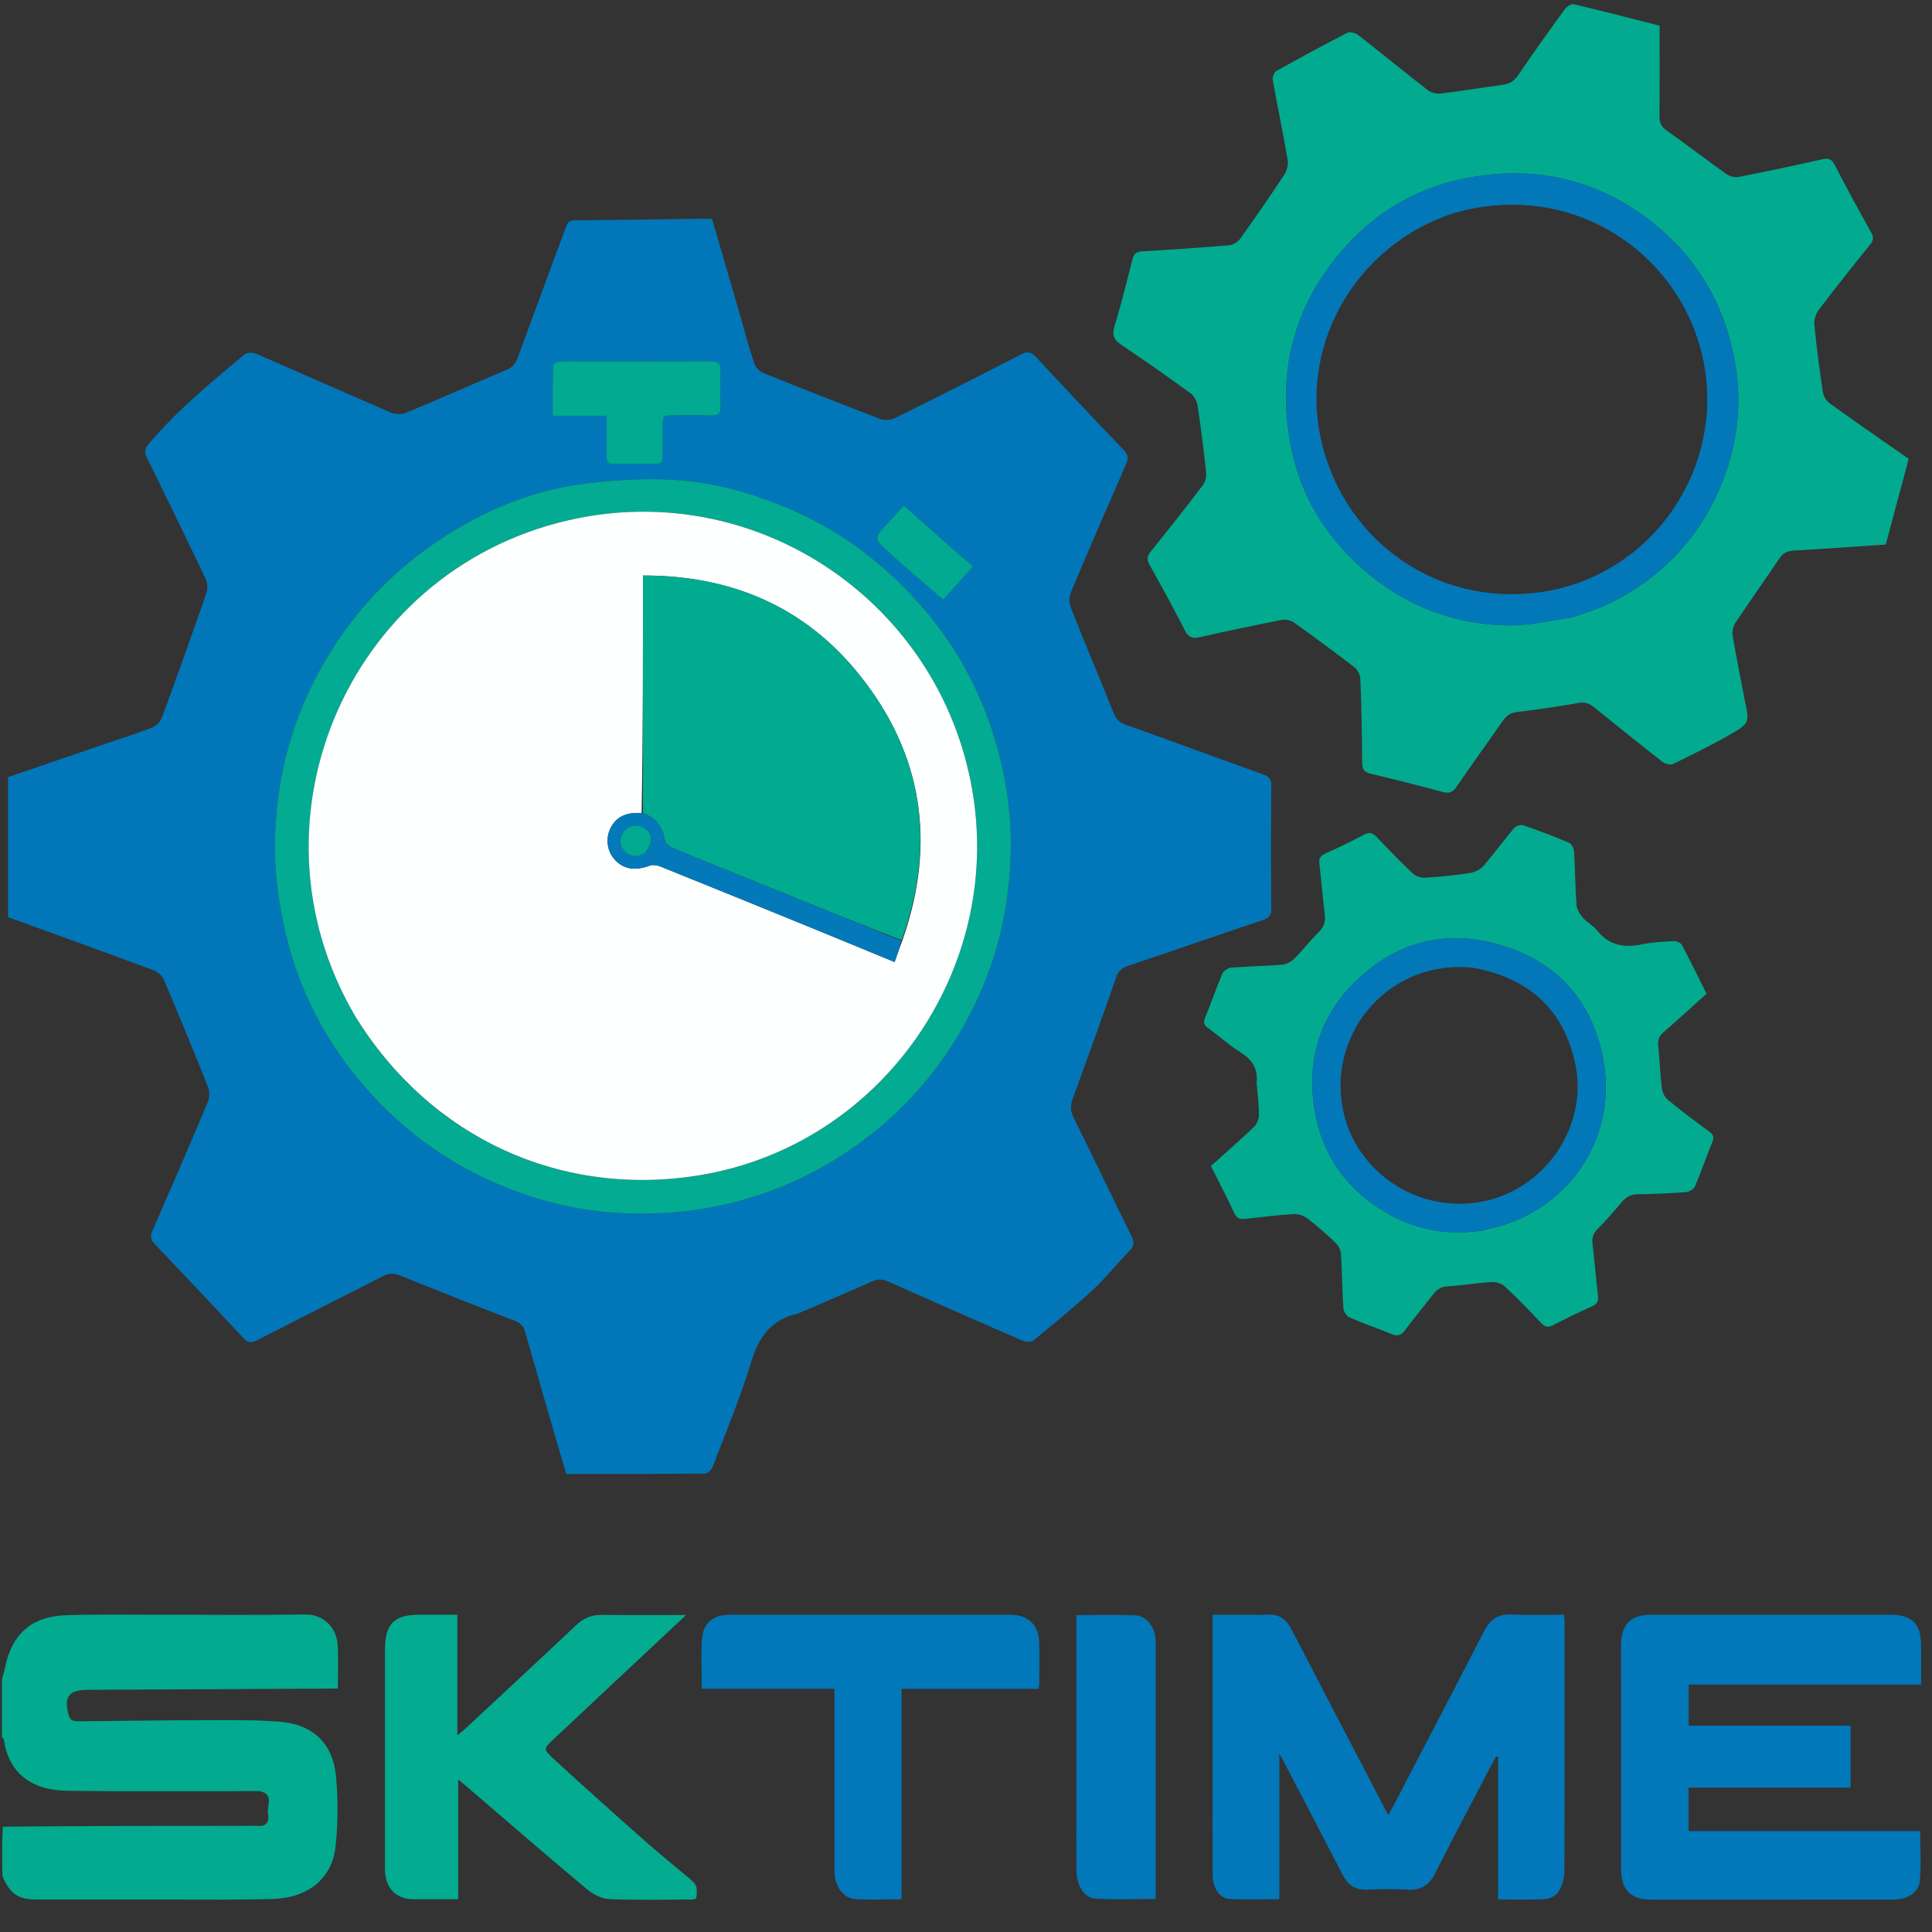 <?xml version="1.0" encoding="UTF-8"?>
<svg xmlns="http://www.w3.org/2000/svg" xmlns:xlink="http://www.w3.org/1999/xlink" version="1.1" id="Layer_1" x="0px" y="0px" width="100%" viewBox="0 0 1000 1000" xml:space="preserve">
<rect x="0" y="0" width="1000" height="1000" fill="#333333" stroke="none"/>
<path fill="#02AB90" opacity="1" stroke="none" d=" M1,869.469  C1.545,867 2.206,865.024 2.617,862.998  C6.064,846.004 16.323,836.671 33.698,836.069  C50.007,835.503 66.347,835.811 82.673,835.793  C107.665,835.764 132.661,836.07 157.646,835.647  C168,835.472 174.369,842.876 174.804,851.858  C175.148,858.988 174.873,866.147 174.873,874.003  C172.941,874.003 171.186,873.995 169.431,874.004  C127.949,874.218 86.467,874.435 44.985,874.648  C35.577,874.696 32.954,878.391 35.509,887.7  C36.501,891.314 39.195,890.95 41.862,890.925  C64.018,890.718 86.173,890.391 108.329,890.346  C120.476,890.321 132.67,890.192 144.761,891.147  C162.007,892.509 172.424,902.458 173.945,919.726  C174.989,931.587 174.949,943.724 173.708,955.561  C171.947,972.358 159.573,982.352 140.958,982.918  C124.145,983.429 107.308,983.185 90.482,983.209  C66.656,983.244 42.831,983.227 19.006,983.213  C9.461,983.207 5.104,980.202 1.311,971.161  C1,962.646 1,954.292 1.468,945.497  C43.098,945.061 84.261,945.064 125.424,945.067  C128.257,945.067 131.094,944.974 133.922,945.087  C138.584,945.274 139.347,942.097 138.721,938.8  C137.944,934.713 142.132,928.522 134.297,927.091  C133.813,927.002 133.299,927.071 132.8,927.07  C131.633,927.069 130.466,927.071 129.3,927.071  C97.97,927.056 66.637,927.298 35.311,926.934  C15.574,926.704 4.592,917.332 1.995,900.514  C1.911,899.971 1.343,899.503 1,899  C1,889.312 1,879.625 1,869.469 z"></path>
<path fill="#0177B9" opacity="1" stroke="none" d=" M412.94,679.93  C398.92,683.035 392.686,692.25 388.734,705.185  C383.159,723.436 375.779,741.139 368.971,759  C368.367,760.583 366.305,762.709 364.902,762.722  C341.254,762.952 317.604,762.887 293.098,762.887  C291.612,757.873 289.805,751.899 288.071,745.904  C282.666,727.221 277.244,708.542 271.944,689.828  C271.07,686.744 269.68,684.857 266.458,683.62  C246.438,675.937 226.5,668.036 206.604,660.035  C203.515,658.793 201.109,659.038 198.189,660.539  C176.445,671.712 154.584,682.657 132.839,693.828  C129.965,695.305 128.267,695.014 126.067,692.653  C110.847,676.318 95.529,660.073 80.113,643.923  C77.93,641.636 77.677,639.832 78.935,636.959  C88.599,614.876 98.165,592.748 107.505,570.526  C108.462,568.248 108.561,564.934 107.658,562.656  C100.307,544.113 92.711,525.664 84.917,507.303  C84.028,505.209 81.751,503.033 79.617,502.241  C54.545,492.924 29.378,483.864 4.159,474.709  C4.159,450.544 4.159,426.575 4.159,402.253  C20.923,396.513 37.714,390.757 54.51,385.014  C62.531,382.271 70.638,379.754 78.532,376.687  C80.643,375.867 82.98,373.719 83.745,371.64  C91.671,350.115 99.377,328.507 106.882,306.831  C107.633,304.661 107.371,301.555 106.373,299.456  C96.451,278.582 86.305,257.814 76.133,237.059  C74.847,234.435 74.582,232.602 76.765,230.021  C91.573,212.512 109.113,197.946 126.661,183.403  C127.934,182.348 131.049,182.435 132.79,183.188  C155.985,193.214 179.056,203.532 202.268,213.52  C204.528,214.492 207.876,214.618 210.117,213.687  C227.465,206.482 244.623,198.821 261.947,191.556  C265.204,190.19 266.839,188.2 268,185.021  C276.155,162.695 284.481,140.431 292.702,118.129  C293.53,115.884 294.061,114.053 297.258,114.03  C320.416,113.865 343.573,113.48 366.731,113.178  C367.215,113.172 367.701,113.332 368.612,113.488  C373.022,128.64 377.482,143.917 381.912,159.204  C384.688,168.784 387.256,178.43 390.301,187.923  C390.938,189.91 392.936,192.154 394.854,192.931  C415.036,201.112 435.291,209.117 455.643,216.862  C457.88,217.713 461.234,217.418 463.419,216.337  C485.182,205.573 506.855,194.624 528.423,183.475  C531.907,181.674 533.76,182.133 536.352,184.929  C551.304,201.059 566.405,217.052 581.64,232.915  C584.05,235.425 584.107,237.357 582.812,240.315  C573.218,262.249 563.684,284.21 554.418,306.283  C553.407,308.692 553.36,312.204 554.318,314.631  C561.516,332.877 569.136,350.956 576.47,369.15  C577.678,372.147 579.308,373.916 582.465,375.044  C606.261,383.538 629.956,392.314 653.748,400.818  C656.877,401.936 658.061,403.249 658.029,406.738  C657.833,427.898 657.845,449.063 658.019,470.224  C658.047,473.619 657.088,475.069 653.819,476.163  C630.49,483.967 607.261,492.068 583.945,499.909  C580.662,501.012 578.856,502.608 577.67,506.017  C570.351,527.051 562.778,547.998 555.155,568.925  C553.935,572.274 553.987,575.033 555.63,578.346  C565.75,598.754 575.531,619.33 585.636,639.746  C587.222,642.952 587.026,644.947 584.515,647.517  C578.113,654.068 572.427,661.362 565.719,667.562  C555.795,676.732 545.311,685.306 534.838,693.857  C533.673,694.809 530.77,694.564 529.117,693.848  C505.93,683.802 482.795,673.632 459.722,663.326  C456.706,661.979 454.265,661.962 451.262,663.305  C438.667,668.938 425.963,674.326 412.94,679.93 M227.684,279.165  C210.44,290.729 195.26,304.527 182.544,320.974  C155.81,355.555 142.519,394.894 142.254,438.422  C142.179,450.752 143.81,463.266 146.164,475.403  C153.034,510.835 169.151,541.84 193.817,568.14  C211.977,587.503 233.353,602.553 257.895,612.98  C277.613,621.358 298.164,626.555 319.477,627.811  C335.203,628.738 350.942,628.041 366.621,625.208  C393.068,620.429 417.384,610.557 439.475,595.562  C461.992,580.277 480.565,560.975 494.916,537.679  C511.635,510.54 520.835,481.017 522.866,449.342  C523.854,433.923 522.939,418.488 520.008,403.221  C513.471,369.169 499.148,338.83 476.194,312.857  C457.942,292.204 436.437,275.718 411.052,264.437  C390.826,255.448 369.747,249.495 347.76,248.295  C333.253,247.503 318.498,248.419 304.041,250.136  C276.552,253.399 251.439,263.658 227.684,279.165 M303.501,187.03  C298.842,187.032 294.177,186.908 289.528,187.122  C288.349,187.176 286.235,188.283 286.217,188.951  C285.991,197.514 286.068,206.085 286.068,215.228  C295.778,215.228 304.674,215.228 314,215.228  C314,222.611 314.081,229.407 313.96,236.2  C313.913,238.88 314.657,240.144 317.596,240.086  C324.915,239.941 332.239,239.97 339.56,240.071  C342.133,240.107 343.134,239.154 343.072,236.568  C342.953,231.579 343.038,226.585 343.041,221.593  C343.044,215.016 343.046,215.013 349.383,215.011  C355.54,215.008 361.712,214.745 367.848,215.101  C372.17,215.352 373.264,213.715 373.045,209.688  C372.739,204.047 372.745,198.365 373.042,192.723  C373.269,188.41 371.85,186.902 367.399,186.943  C346.434,187.139 325.467,187.03 303.501,187.03 M496.981,287.487  C487.335,278.955 477.688,270.423 467.848,261.719  C463.129,266.857 458.615,271.49 454.531,276.476  C453.798,277.371 454.214,280.373 455.169,281.294  C460.776,286.7 466.668,291.813 472.525,296.955  C477.595,301.406 482.747,305.764 488.214,310.466  C493.386,304.657 498.186,299.266 503.69,293.085  C501.331,291.146 499.41,289.566 496.981,287.487 z"></path>
<path fill="#02AB90" opacity="1" stroke="none" d=" M902.995,361.998  C905.518,373.977 905.703,374.297 895.602,380.116  C885.975,385.664 875.968,390.573 865.961,395.419  C864.587,396.084 861.804,395.344 860.435,394.277  C848.61,385.061 836.925,375.663 825.284,366.214  C822.838,364.23 820.614,363.222 817.214,363.821  C806.565,365.697 795.851,367.263 785.114,368.552  C781.555,368.979 779.546,370.612 777.636,373.374  C769.774,384.742 761.626,395.913 753.827,407.323  C751.901,410.141 750.052,410.79 746.849,409.936  C734.478,406.639 722.074,403.447 709.613,400.512  C706.251,399.72 705.087,398.425 705.067,394.89  C704.987,380.395 704.673,365.898 704.12,351.413  C704.04,349.33 702.703,346.64 701.065,345.376  C690.78,337.443 680.31,329.744 669.725,322.215  C668.111,321.067 665.444,320.476 663.504,320.856  C649.305,323.637 635.144,326.626 621.026,329.798  C617.202,330.657 615.148,329.96 613.252,326.217  C607.465,314.792 601.266,303.572 595.026,292.384  C593.494,289.639 593.694,287.845 595.688,285.383  C604.808,274.12 613.78,262.733 622.556,251.201  C623.854,249.495 624.515,246.701 624.286,244.535  C623.061,232.95 621.613,221.381 619.86,209.864  C619.511,207.574 618.009,204.834 616.169,203.497  C604.45,194.982 592.588,186.653 580.548,178.599  C576.701,176.026 575.397,173.711 576.841,168.971  C580.328,157.527 583.182,145.886 586.144,134.287  C586.86,131.484 588.1,130.261 591.16,130.086  C606.127,129.229 621.089,128.23 636.025,126.961  C638.09,126.785 640.665,125.3 641.878,123.612  C649.748,112.661 657.435,101.571 664.849,90.308  C666.214,88.233 666.888,85.016 666.467,82.568  C664.103,68.799 661.227,55.118 658.779,41.362  C658.525,39.931 659.489,37.391 660.656,36.738  C672.813,29.933 685.076,23.31 697.472,16.954  C698.795,16.276 701.598,17.045 702.961,18.108  C715.045,27.534 726.892,37.265 739,46.66  C740.698,47.977 743.518,48.694 745.669,48.436  C756.24,47.167 766.747,45.371 777.307,43.988  C780.994,43.506 783.585,42.205 785.792,38.947  C793.636,27.368 801.793,15.998 810.015,4.682  C810.964,3.375 813.3,1.894 814.593,2.198  C828.99,5.584 843.308,9.305 858.991,13.276  C858.991,28.806 859.068,44.434 858.929,60.06  C858.899,63.339 859.741,65.492 862.564,67.491  C873.031,74.899 883.202,82.723 893.66,90.145  C895.307,91.314 898.004,91.96 899.966,91.576  C914.327,88.762 928.646,85.721 942.924,82.511  C946.147,81.786 947.933,82.061 949.612,85.319  C955.71,97.148 962.096,108.831 968.578,120.455  C969.949,122.914 969.713,124.43 967.995,126.561  C959.004,137.714 950.079,148.925 941.416,160.332  C939.898,162.331 938.855,165.446 939.094,167.899  C940.242,179.657 941.76,191.388 943.521,203.072  C943.84,205.189 945.469,207.651 947.237,208.921  C960.612,218.531 974.173,227.884 987.923,237.49  C983.953,252.334 980.016,267.055 976.061,281.841  C959.897,282.933 944.122,284.1 928.332,284.986  C925.004,285.173 922.886,286.235 921.012,289.029  C913.498,300.229 905.649,311.206 898.192,322.443  C897,324.239 896.477,327.06 896.838,329.207  C898.658,340.031 900.872,350.789 902.995,361.998 M813.887,319.532  C820.273,317.169 826.925,315.347 832.999,312.35  C858.986,299.528 878.263,280.063 889.883,253.322  C899.834,230.423 902.357,206.74 897.022,182.323  C891.297,156.12 878.36,134.252 857.625,117.042  C829.681,93.849 797.575,85.676 762.13,91.611  C732.43,96.584 708.332,111.525 689.839,135.527  C668.691,162.976 661.891,193.989 667.534,227.623  C672.305,256.062 686.58,279.373 709.058,297.642  C729.804,314.505 753.686,323.174 780.148,323.702  C791.108,323.921 802.127,321.202 813.887,319.532 z"></path>
<path fill="#02AB90" opacity="1" stroke="none" d=" M650.425,560.579  C651.243,553.037 648.046,548.433 642.118,544.696  C636.224,540.981 630.99,536.234 625.331,532.126  C623.227,530.598 622.725,529.292 623.766,526.764  C626.867,519.236 629.483,511.506 632.676,504.021  C633.305,502.546 635.599,500.999 637.236,500.866  C646.031,500.156 654.877,500.066 663.669,499.33  C665.852,499.147 668.349,497.811 669.927,496.231  C674.395,491.759 678.256,486.678 682.758,482.245  C685.745,479.304 686.138,476.262 685.627,472.381  C684.52,463.967 683.93,455.486 682.922,447.057  C682.588,444.273 683.473,442.917 686.021,441.77  C692.842,438.7 699.596,435.453 706.208,431.958  C709.027,430.468 710.629,431.201 712.61,433.286  C718.692,439.686 724.829,446.048 731.251,452.1  C732.77,453.531 735.534,454.432 737.646,454.301  C745.448,453.815 753.253,453.031 760.977,451.839  C763.455,451.457 766.289,449.992 767.918,448.117  C773.373,441.836 778.254,435.058 783.621,428.696  C784.569,427.573 787.089,426.683 788.387,427.128  C796.384,429.876 804.298,432.895 812.08,436.199  C813.401,436.76 814.647,439.091 814.744,440.677  C815.305,449.819 815.32,458.997 815.967,468.131  C816.131,470.438 817.511,472.987 819.068,474.79  C821.331,477.41 824.675,479.122 826.827,481.806  C833.021,489.531 840.825,490.601 849.905,488.787  C855.269,487.716 860.809,487.406 866.289,487.131  C867.718,487.059 869.955,488.009 870.567,489.157  C874.938,497.361 878.984,505.737 883.28,514.353  C875.771,521.115 868.441,527.869 860.916,534.399  C858.637,536.377 857.97,538.371 858.287,541.323  C859.067,548.604 859.27,555.951 860.156,563.216  C860.42,565.38 861.685,567.964 863.339,569.322  C870.285,575.025 877.496,580.415 884.739,585.743  C886.854,587.299 887.323,588.613 886.294,591.125  C883.207,598.66 880.589,606.389 877.402,613.878  C876.777,615.346 874.484,616.885 872.852,617.013  C864.554,617.662 856.222,618.023 847.897,618.137  C844.233,618.187 841.671,619.438 839.358,622.234  C835.325,627.108 831.132,631.876 826.685,636.371  C824.27,638.812 823.939,641.267 824.33,644.448  C825.405,653.203 826.084,662.007 827.114,670.769  C827.436,673.508 826.698,674.95 824.094,676.115  C817.266,679.17 810.515,682.421 803.896,685.904  C801.109,687.371 799.543,686.734 797.531,684.605  C791.468,678.188 785.319,671.833 778.857,665.825  C777.228,664.31 774.257,663.423 771.984,663.565  C764.35,664.039 756.769,665.363 749.135,665.834  C745.717,666.044 743.677,667.453 741.748,669.979  C736.997,676.199 731.945,682.19 727.268,688.463  C725.385,690.989 723.581,691.831 720.586,690.624  C713.2,687.645 705.666,685.019 698.373,681.834  C696.903,681.192 695.442,678.759 695.331,677.064  C694.723,667.759 694.685,658.417 694.087,649.111  C693.957,647.091 692.787,644.695 691.317,643.287  C686.629,638.799 681.735,634.484 676.575,630.557  C674.71,629.137 671.821,628.271 669.476,628.415  C661.174,628.925 652.898,629.914 644.63,630.867  C641.857,631.187 640.15,630.692 638.821,627.82  C635.06,619.69 630.886,611.75 626.772,603.532  C634.339,596.72 641.872,590.165 649.077,583.267  C650.594,581.814 651.626,579.1 651.628,576.967  C651.633,571.655 650.916,566.343 650.425,560.579 M768.099,636.817  C768.571,636.652 769.031,636.43 769.516,636.331  C810.968,627.938 837.554,589.904 829.831,548.367  C823.974,516.872 804.616,496.448 773.705,488.273  C747.995,481.473 724.349,487.537 704.595,505.18  C685.031,522.654 676.532,544.983 679.966,571.362  C682.815,593.249 693.018,610.894 711.101,623.611  C727.96,635.467 746.695,640.213 768.099,636.817 z"></path>
<path fill="#0278BA" opacity="1" stroke="none" d=" M627.631,925  C627.631,895.184 627.631,865.869 627.631,835.775  C633.941,835.775 640.035,835.775 646.129,835.775  C649.461,835.776 652.805,835.948 656.124,835.738  C662.034,835.364 665.729,838.03 668.404,843.208  C683.828,873.053 699.405,902.819 714.934,932.611  C716.008,934.67 717.113,936.714 718.576,939.465  C719.653,937.522 720.508,936.063 721.288,934.565  C736.952,904.471 752.699,874.42 768.188,844.237  C771.311,838.152 775.476,835.359 782.407,835.677  C791.349,836.088 800.325,835.777 809.53,835.777  C809.656,837.512 809.83,838.8 809.831,840.088  C809.845,882.909 809.906,925.731 809.724,968.551  C809.71,972.021 808.655,975.869 806.883,978.821  C805.642,980.889 802.425,982.772 799.974,982.93  C792.027,983.442 784.027,983.121 775.382,983.121  C775.382,958.398 775.382,933.918 775.382,909.438  C775.028,909.362 774.674,909.285 774.321,909.209  C773.558,910.588 772.766,911.951 772.037,913.348  C762.275,932.078 752.397,950.749 742.838,969.581  C739.748,975.667 735.55,978.536 728.594,978.098  C721.624,977.66 714.593,977.759 707.609,978.075  C701.448,978.354 697.649,975.65 694.923,970.354  C684.878,950.835 674.681,931.395 664.536,911.928  C663.998,910.896 663.415,909.887 662.175,907.637  C662.175,933.448 662.175,958.023 662.175,983.013  C653.115,983.013 644.663,983.387 636.266,982.874  C631.167,982.562 627.707,977.069 627.666,970.487  C627.573,955.492 627.633,940.496 627.631,925 z"></path>
<path fill="#0178B9" opacity="1" stroke="none" d=" M891,983.223  C878.339,983.223 866.179,983.248 854.018,983.213  C844.266,983.184 839.135,978.039 839.097,967.933  C839.01,945.111 839.073,922.289 839.066,899.467  C839.061,883.642 839.025,867.816 839.036,851.991  C839.044,840.695 843.893,835.782 854.986,835.78  C896.133,835.775 937.279,835.774 978.425,835.78  C989.571,835.782 994.229,840.341 994.346,851.439  C994.416,858.093 994.359,864.749 994.359,871.92  C954.24,871.92 914.35,871.92 874.054,871.92  C874.054,879.14 874.054,885.855 874.054,893.206  C901.826,893.206 929.695,893.206 957.837,893.206  C957.837,904.083 957.837,914.335 957.837,925.251  C929.979,925.251 902.124,925.251 874.032,925.251  C874.032,933.027 874.032,940.149 874.032,947.797  C913.831,947.797 953.708,947.797 993.879,947.797  C993.879,956.704 994.519,965.161 993.67,973.466  C993.024,979.794 987.326,983.192 979.956,983.202  C950.471,983.242 920.985,983.221 891,983.223 z"></path>
<path fill="#03AC91" opacity="1" stroke="none" d=" M225.98,983.036  C221.652,983.036 217.82,983.064 213.989,983.03  C205.622,982.956 200.27,978.108 199.379,969.78  C199.237,968.46 199.274,967.118 199.274,965.786  C199.27,928.303 199.263,890.82 199.276,853.337  C199.281,840.674 204.17,835.791 216.769,835.781  C223.258,835.776 229.746,835.78 236.711,835.78  C236.711,856.426 236.711,876.825 236.711,898.195  C238.535,896.7 239.658,895.88 240.668,894.938  C259.929,877 279.225,859.101 298.383,841.055  C302.143,837.513 306.227,835.827 311.378,835.879  C325.468,836.022 339.559,835.928 355.135,835.928  C352.889,838.019 351.616,839.197 350.35,840.382  C328.954,860.425 307.538,880.446 286.178,900.528  C281.477,904.948 281.193,905.456 286.048,909.927  C301.846,924.475 317.88,938.77 333.957,953.012  C341.31,959.525 348.988,965.672 356.496,972.011  C360.833,975.673 361.05,976.327 360.373,982.663  C359.71,982.83 358.949,983.188 358.187,983.19  C343.861,983.221 329.516,983.606 315.219,982.954  C311.184,982.769 306.663,980.27 303.431,977.56  C282.372,959.906 261.607,941.901 240.744,924.013  C239.762,923.171 238.758,922.354 237.158,921.019  C237.158,941.902 237.158,962.095 237.158,983.036  C233.313,983.036 229.895,983.036 225.98,983.036 z"></path>
<path fill="#0178B9" opacity="1" stroke="none" d=" M418.987,874.115  C400.201,874.115 381.913,874.115 363.26,874.115  C363.26,865.114 362.726,856.467 363.415,847.917  C364.064,839.851 369.41,835.797 377.72,835.792  C426.192,835.762 474.665,835.76 523.137,835.793  C532.232,835.799 537.732,841.206 537.902,850.316  C538.039,857.643 537.924,864.974 537.895,872.303  C537.893,872.762 537.658,873.221 537.407,874.131  C514.028,874.131 490.625,874.131 466.656,874.131  C466.656,910.655 466.656,946.706 466.656,983.068  C458.298,983.068 450.482,983.435 442.719,982.953  C436.334,982.557 431.958,976.212 431.946,968.335  C431.904,940.851 431.928,913.366 431.927,885.882  C431.927,882.225 431.927,878.567 431.927,874.115  C427.651,874.115 423.568,874.115 418.987,874.115 z"></path>
<path fill="#0278B9" opacity="1" stroke="none" d=" M598.224,967.997  C598.224,973.146 598.224,977.796 598.224,982.885  C587.591,982.885 577.155,983.397 566.805,982.682  C561.114,982.288 557.303,975.787 557.196,968.587  C557.063,959.597 557.159,950.603 557.158,941.611  C557.157,908.306 557.158,875.001 557.157,841.696  C557.157,839.908 557.157,838.119 557.157,835.989  C567.754,835.989 577.87,835.701 587.957,836.111  C592.962,836.315 597.286,841.618 597.989,847.112  C598.262,849.248 598.214,851.433 598.215,853.595  C598.227,891.563 598.224,929.53 598.224,967.997 z"></path>
<path fill="#02AB91" opacity="1" stroke="none" d=" M228.005,279  C251.439,263.658 276.552,253.399 304.041,250.136  C318.498,248.419 333.253,247.503 347.76,248.295  C369.747,249.495 390.826,255.448 411.052,264.437  C436.437,275.718 457.942,292.204 476.194,312.857  C499.148,338.83 513.471,369.169 520.008,403.221  C522.939,418.488 523.854,433.923 522.866,449.342  C520.835,481.017 511.635,510.54 494.916,537.679  C480.565,560.975 461.992,580.277 439.475,595.562  C417.384,610.557 393.068,620.429 366.621,625.208  C350.942,628.041 335.203,628.738 319.477,627.811  C298.164,626.555 277.613,621.358 257.895,612.98  C233.353,602.553 211.977,587.503 193.817,568.14  C169.151,541.84 153.034,510.835 146.164,475.403  C143.81,463.266 142.179,450.752 142.254,438.422  C142.519,394.894 155.81,355.555 182.544,320.974  C195.26,304.527 210.44,290.729 228.005,279 M184.076,526.391  C222.733,589.161 290.97,620.337 363.008,608.141  C456.042,592.389 519.482,502.149 503.203,408.721  C486.469,312.683 394.252,249.194 299.142,268.229  C182.265,291.622 123.321,423.153 184.076,526.391 z"></path>
<path fill="#01AA90" opacity="1" stroke="none" d=" M304.001,187.03  C325.467,187.03 346.434,187.139 367.399,186.943  C371.85,186.902 373.269,188.41 373.042,192.723  C372.745,198.365 372.739,204.047 373.045,209.688  C373.264,213.715 372.17,215.352 367.848,215.101  C361.712,214.745 355.54,215.008 349.383,215.011  C343.046,215.013 343.044,215.016 343.041,221.593  C343.038,226.585 342.953,231.579 343.072,236.568  C343.134,239.154 342.133,240.107 339.56,240.071  C332.239,239.97 324.915,239.941 317.596,240.086  C314.657,240.144 313.913,238.88 313.96,236.2  C314.081,229.407 314,222.611 314,215.228  C304.674,215.228 295.778,215.228 286.068,215.228  C286.068,206.085 285.991,197.514 286.217,188.951  C286.235,188.283 288.349,187.176 289.528,187.122  C294.177,186.908 298.842,187.032 304.001,187.03 z"></path>
<path fill="#01AA90" opacity="1" stroke="none" d=" M497.234,287.737  C499.41,289.566 501.331,291.146 503.69,293.085  C498.186,299.266 493.386,304.657 488.214,310.466  C482.747,305.764 477.595,301.406 472.525,296.955  C466.668,291.813 460.776,286.7 455.169,281.294  C454.214,280.373 453.798,277.371 454.531,276.476  C458.615,271.49 463.129,266.857 467.848,261.719  C477.688,270.423 487.335,278.955 497.234,287.737 z"></path>
<path fill="#0278B9" opacity="1" stroke="none" d=" M813.503,319.676  C802.127,321.202 791.108,323.921 780.148,323.702  C753.686,323.174 729.804,314.505 709.058,297.642  C686.58,279.373 672.305,256.062 667.534,227.623  C661.891,193.989 668.691,162.976 689.839,135.527  C708.332,111.525 732.43,96.584 762.13,91.611  C797.575,85.676 829.681,93.849 857.625,117.042  C878.36,134.252 891.297,156.12 897.022,182.323  C902.357,206.74 899.834,230.423 889.883,253.322  C878.263,280.063 858.986,299.528 832.999,312.35  C826.925,315.347 820.273,317.169 813.503,319.676 M752.075,110.447  C702.958,126.541 673.259,176.367 683.37,225.714  C693.907,277.141 739.445,311.538 791.256,307.203  C858.796,301.553 901.607,231.905 876.335,169.021  C858.153,123.781 807.198,94.144 752.075,110.447 z"></path>
<path fill="#0278B9" opacity="1" stroke="none" d=" M767.669,636.881  C746.695,640.213 727.96,635.467 711.101,623.611  C693.018,610.894 682.815,593.249 679.966,571.362  C676.532,544.983 685.031,522.654 704.595,505.18  C724.349,487.537 747.995,481.473 773.705,488.273  C804.616,496.448 823.974,516.872 829.831,548.367  C837.554,589.904 810.968,627.938 769.516,636.331  C769.031,636.43 768.571,636.652 767.669,636.881 M763.117,501.003  C720.462,495.871 687.259,533.181 695.004,573.795  C701.275,606.683 734.207,628.618 767.693,621.848  C800.261,615.263 822.263,582.505 815.282,550.296  C809.275,522.582 791.64,506.521 763.117,501.003 z"></path>
<path fill="#FEFFFF" opacity="1" stroke="none" d=" M183.908,526.067  C123.321,423.153 182.265,291.622 299.142,268.229  C394.252,249.194 486.469,312.683 503.203,408.721  C519.482,502.149 456.042,592.389 363.008,608.141  C290.97,620.337 222.733,589.161 183.908,526.067 M467.22,486.37  C484.669,436.373 477.723,390.006 444.44,348.827  C416.132,313.804 378.251,297.849 332.808,297.875  C332.808,339.325 332.808,380.099 332.089,420.851  C324.022,420.244 318.784,422.844 315.889,428.892  C313.298,434.302 314.288,440.782 318.372,445.146  C322.913,449.997 328.883,450.818 336.243,448.079  C337.821,447.491 340.084,447.803 341.724,448.463  C367.325,458.766 392.883,469.174 418.432,479.603  C433.136,485.605 447.806,491.689 463.05,497.966  C464.397,494.115 465.637,490.573 467.22,486.37 z"></path>
<path fill="#01AB90" opacity="1" stroke="none" d=" M332.808,420.874  C332.808,380.099 332.808,339.325 332.808,297.875  C378.251,297.849 416.132,313.804 444.44,348.827  C477.723,390.006 484.669,436.373 466.691,486.646  C443.396,477.649 420.64,468.356 397.864,459.111  C381.244,452.366 364.573,445.745 348.002,438.881  C346.368,438.204 344.343,436.359 344.097,434.804  C342.999,427.833 339.305,423.303 332.808,420.874 z"></path>
<path fill="#0379B9" opacity="1" stroke="none" d=" M332.448,420.862  C339.305,423.303 342.999,427.833 344.097,434.804  C344.343,436.359 346.368,438.204 348.002,438.881  C364.573,445.745 381.244,452.366 397.864,459.111  C420.64,468.356 443.396,477.649 466.519,486.976  C465.637,490.573 464.397,494.115 463.05,497.966  C447.806,491.689 433.136,485.605 418.432,479.603  C392.883,469.174 367.325,458.766 341.724,448.463  C340.084,447.803 337.821,447.491 336.243,448.079  C328.883,450.818 322.913,449.997 318.372,445.146  C314.288,440.782 313.298,434.302 315.889,428.892  C318.784,422.844 324.022,420.244 332.448,420.862 M334.435,440.998  C338.005,436.005 337.81,431.594 333.903,428.979  C329.61,426.106 325.293,426.983 322.404,431.226  C320.184,434.488 320.882,437.76 323.103,440.347  C326.08,443.815 329.949,443.875 334.435,440.998 z"></path>
<path fill="#01A991" opacity="1" stroke="none" d=" M334.13,441.249  C329.949,443.875 326.08,443.815 323.103,440.347  C320.882,437.76 320.184,434.488 322.404,431.226  C325.293,426.983 329.61,426.106 333.903,428.979  C337.81,431.594 338.005,436.005 334.13,441.249 z"></path>
</svg>
